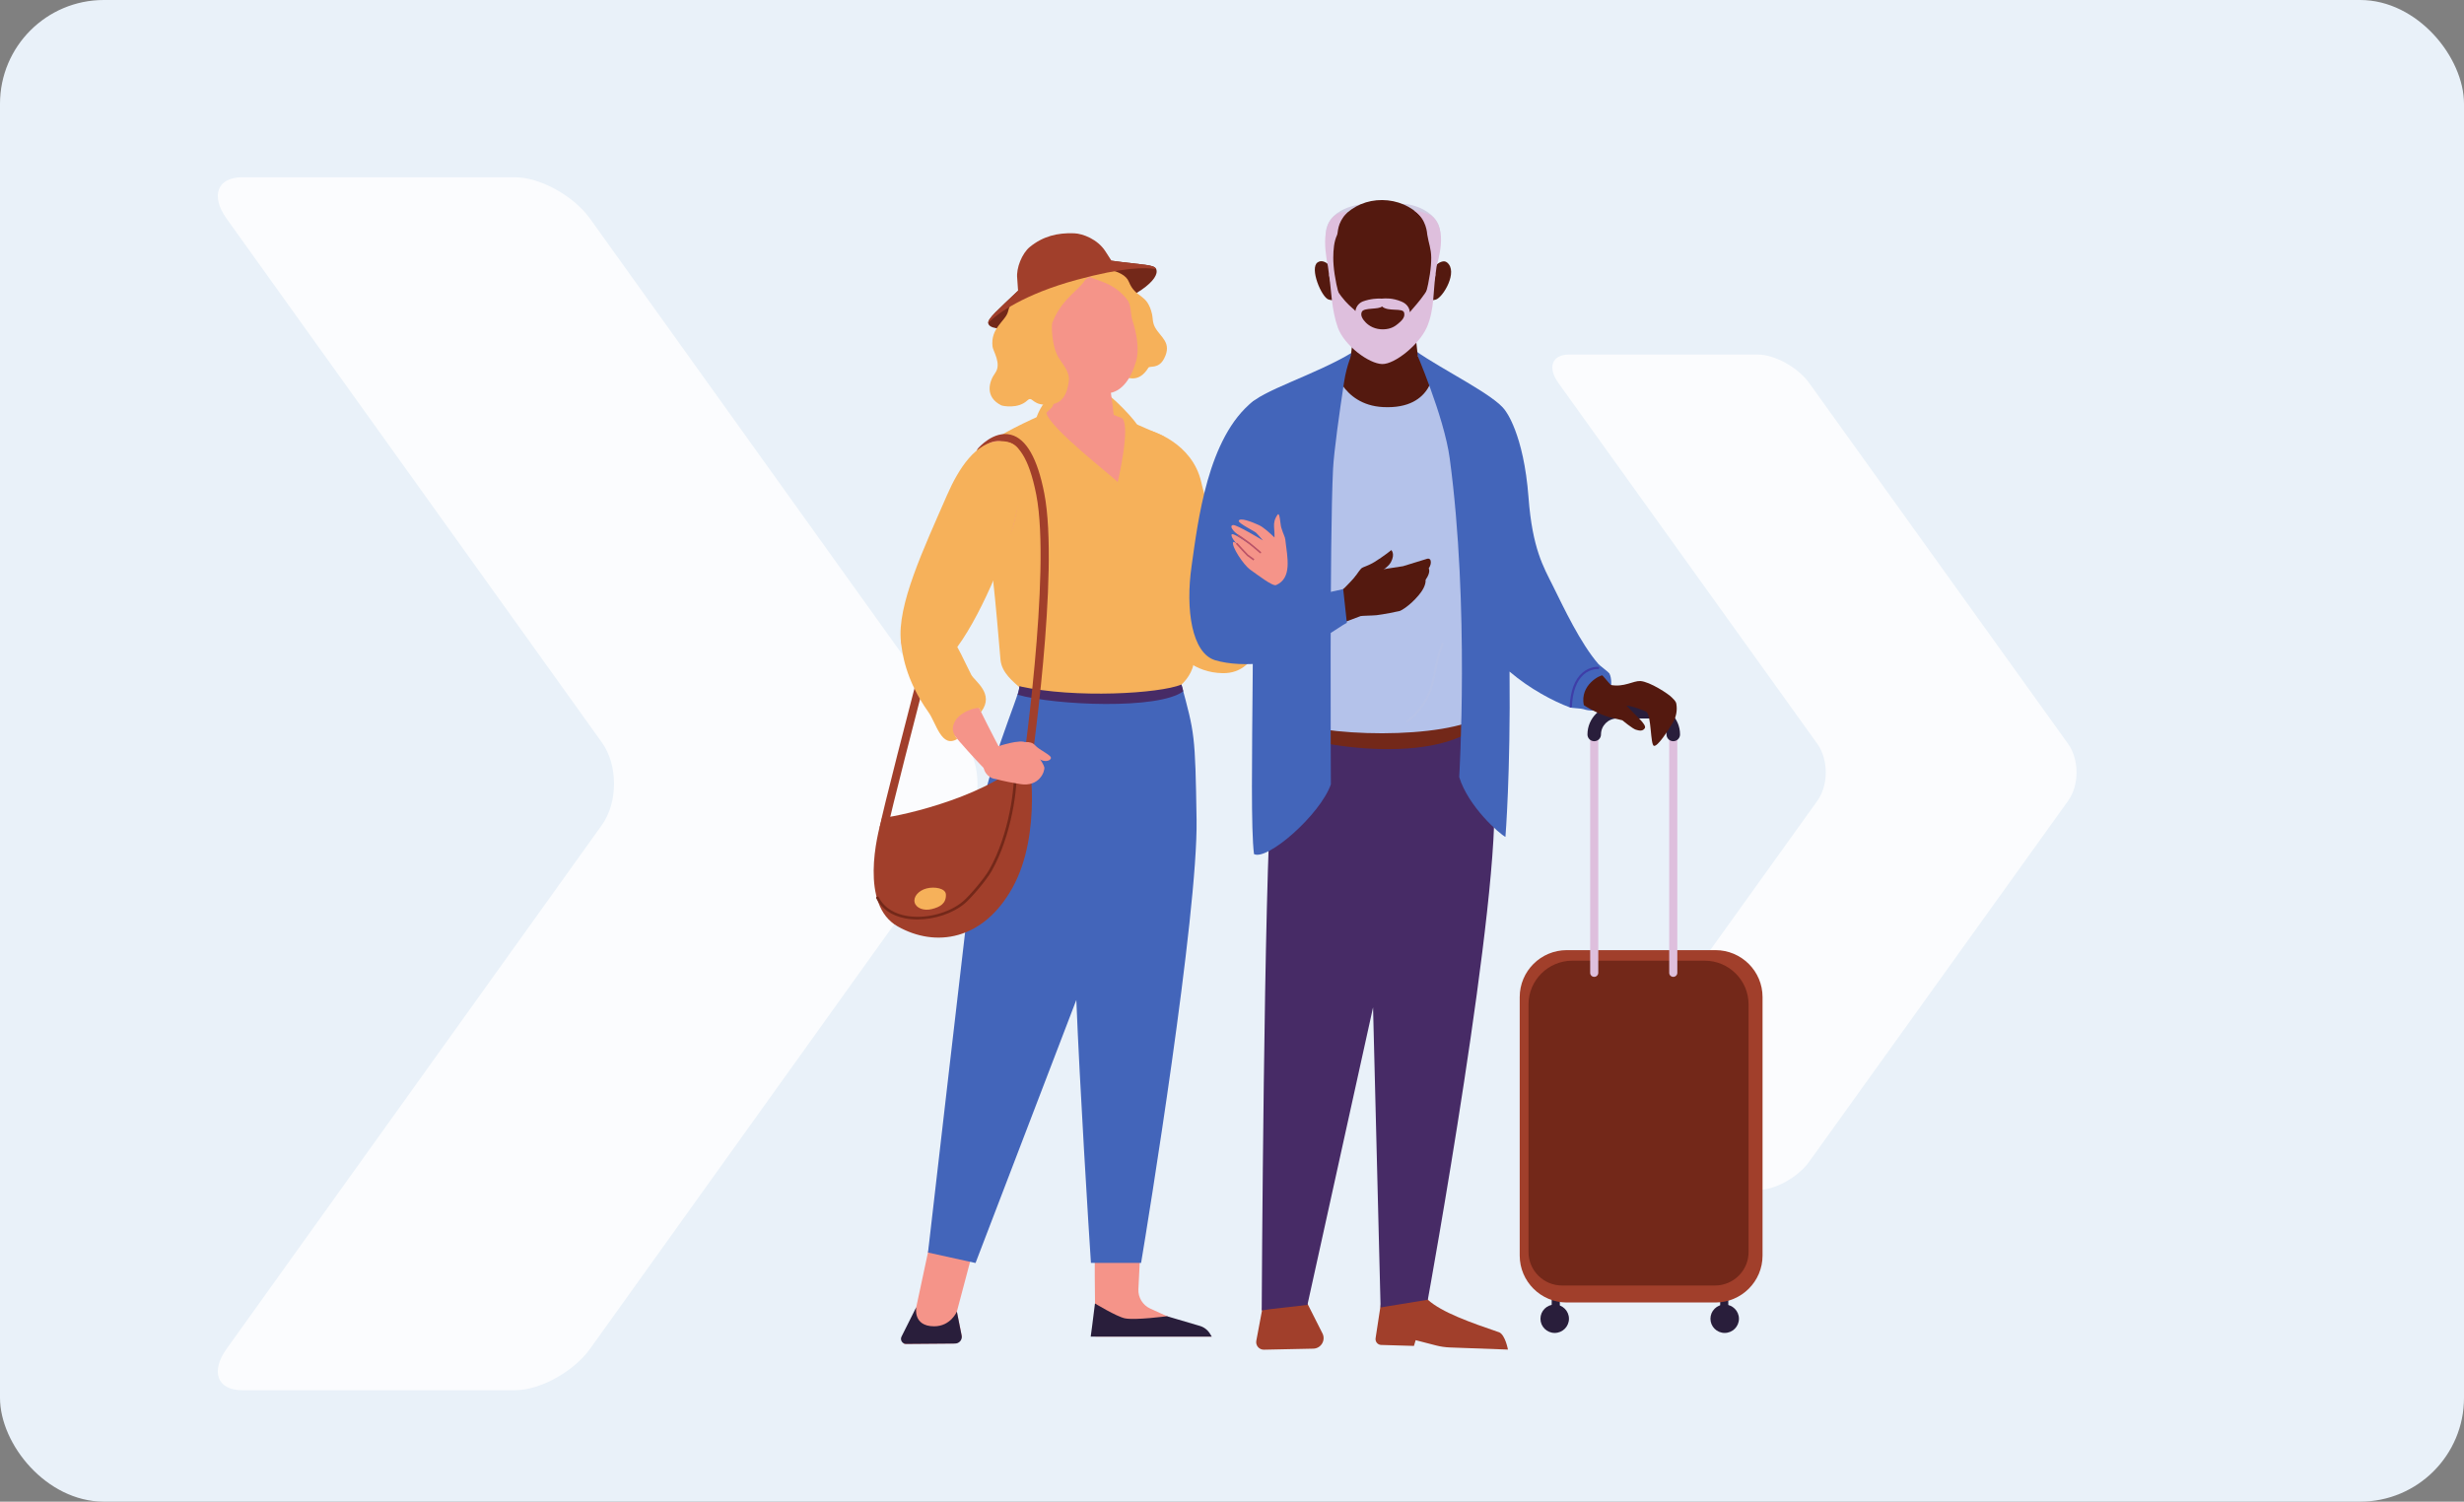 <svg width="973" height="593" viewBox="0 0 973 593" fill="none" xmlns="http://www.w3.org/2000/svg">
<rect x="0" y="0" width="973" height="593" fill="#808080" stroke="none"/>
<g clip-path="url(#clip0_35_346)">
<rect width="973" height="593" rx="41" fill="#E9F1F9"/>
<path d="M232.995 532.661C226.566 541.652 213.254 549 203.435 549H95.622C85.804 549 83.041 541.652 89.47 532.661L237.653 325.829C244.083 316.838 244.083 302.141 237.653 293.171L89.47 86.339C83.041 77.349 85.804 70 95.622 70H203.435C213.254 70 226.548 77.349 232.995 86.339L381.178 293.171C387.607 302.162 387.607 316.859 381.178 325.829L232.995 532.661Z" fill="white" fill-opacity="0.8"/>
<path d="M714.427 458.743C709.99 464.937 700.805 470 694.03 470H619.639C612.865 470 610.958 464.937 615.395 458.743L717.64 316.25C722.077 310.055 722.077 299.93 717.64 293.75L615.395 151.257C610.958 145.063 612.865 140 619.639 140H694.03C700.805 140 709.978 145.063 714.427 151.257L816.673 293.75C821.109 299.945 821.109 310.07 816.673 316.25L714.427 458.743Z" fill="white" fill-opacity="0.8"/>
<path d="M409.184 165.166C410.41 161.647 412.266 158.433 415.544 155.897C415.544 155.897 435.228 155.151 435.67 154.947C437.254 154.244 450.297 167.769 449.267 168.626L409.175 165.157L409.184 165.166Z" fill="#F6B15A"/>
<path d="M385.933 487.481L377.853 517.949L379.666 527.014C380.033 528.837 378.636 530.542 376.772 530.559L356.977 530.737L361.821 516.185L369.509 480.264L385.933 487.472V487.481Z" fill="#F59489"/>
<path d="M368.896 523.758C360.331 523.758 361.83 516.194 361.83 516.194L355.998 527.828C355.334 529.16 356.313 530.728 357.811 530.72L377.172 530.567C378.832 530.55 380.075 529.041 379.743 527.413L377.853 517.958C377.853 517.958 375.418 523.758 368.888 523.758H368.896Z" fill="#291E3B"/>
<path d="M450.527 489.143L449.539 509.087C449.378 512.361 451.234 515.413 454.231 516.77L478.504 527.82H432.571C432.571 527.82 431.737 480.815 432.989 479.984C434.24 479.153 450.527 489.134 450.527 489.134V489.143Z" fill="#F59489"/>
<path d="M432.384 514.744C431.728 520.4 430.707 527.828 430.707 527.828H478.503L477.822 526.7C476.911 525.199 475.473 524.089 473.787 523.597L460.812 519.772C460.812 519.772 448.254 521.46 444.176 520.603C440.949 519.933 432.393 514.744 432.393 514.744H432.384Z" fill="#291E3B"/>
<path d="M514.347 510.97L522.222 526.556C523.601 529.287 521.652 532.526 518.578 532.585L499.116 532.992C497.208 533.035 495.753 531.313 496.102 529.448L500.435 506.45L514.355 510.97H514.347Z" fill="#A13F2B"/>
<path d="M546.291 508.282L543.2 528.464C542.996 529.829 544.017 531.067 545.397 531.118L558.346 531.5L559.027 529.236L567.107 531.322C568.886 531.78 570.708 532.043 572.539 532.111L595.467 532.95C595.467 532.95 594.462 527.328 592.087 526.158C580.593 522.231 569.346 518.254 563.829 513.268L560.211 499.683L546.291 508.282Z" fill="#A13F2B"/>
<path d="M454.426 170.093C454.426 170.093 470.799 174.596 474.383 190.478C480.01 215.452 498.383 236.101 499.073 240.858C499.754 245.615 498.23 266.196 482.701 265.831C460.948 265.323 454.69 239.493 454.69 229.639C454.69 219.785 454.435 170.084 454.435 170.084L454.426 170.093Z" fill="#F6B15A"/>
<path d="M385.337 180.455C387.039 173.315 420.328 159.594 423.717 159.221C429.855 158.543 459.543 172.306 459.543 172.306C459.543 172.306 471.829 200.68 472.169 211.551C472.51 222.422 470.126 228.884 470.126 228.884C470.126 228.884 472.867 253.569 471.318 262.185C470.466 266.942 466.542 270.343 466.542 270.343L465.52 284.784L409.141 282.401C409.141 282.401 403.752 278.874 402.671 271.513C400.363 269.317 395.545 265.823 395.076 260.48C393.203 239.247 392.003 220.726 385.354 180.455H385.337Z" fill="#F6B15A"/>
<path d="M430.783 498.708H450.604C453.166 483.512 473.089 360.875 472.51 323.682C471.982 289.685 471.709 289.652 466.542 270.334C461.391 277.644 419.63 278.263 402.577 271.013C402.654 274.939 388.563 304.763 385.175 333.196C382.391 356.558 366.453 494.629 366.453 494.629C371.331 495.681 379.351 497.504 385.226 498.759L425.028 394.871C426.305 427.51 429.924 485.785 430.792 498.716L430.783 498.708Z" fill="#4365BA"/>
<path d="M348.318 323.003C356.934 322.155 393.008 313.616 405.804 298.454C406.383 297.614 411.747 329.066 399.836 350.529C388.24 371.424 369.416 374.29 354.457 365.819C339.481 357.339 346.267 329.796 348.318 323.003Z" fill="#A13F2B"/>
<path d="M443.154 165.183C442.03 164.725 440.906 164.275 439.783 163.834C439.391 159.679 437.28 145.28 437.28 145.28L419.366 142.728L415.961 159.671C415.654 161.18 414.122 161.808 413.202 163.054C414.454 169.033 439.204 187.994 441.366 190.385C441.366 190.385 446.568 168.549 443.146 165.174L443.154 165.183Z" fill="#F59489"/>
<path d="M438.889 102.94L402.015 114.803C393.978 122.452 390.053 125.81 390.232 127.574C390.658 131.661 407.149 130.135 427.718 124.284C449.335 118.136 458.181 110.046 456.563 106.272C455.738 104.347 451.31 104.687 438.88 102.94H438.889Z" fill="#732819"/>
<path d="M402.024 132.637C405.574 144.678 397.98 161.078 425.266 142.974C434.317 136.97 445.572 158.051 453.49 145.212C454.035 144.322 457.5 145.874 459.713 141.558C462.932 135.291 458.309 133.196 456.163 129.363C455.031 127.337 455.286 125.658 454.946 124.148C453.03 115.592 448.509 118.06 445.768 111.267C443.682 106.094 433.014 105.408 424.662 105.408C399.248 105.408 398.269 119.917 402.024 132.645V132.637Z" fill="#F6B15A"/>
<path d="M414.743 133.629C416.029 139.768 418.49 145.119 422.755 149.249C427.608 153.947 434.547 156.007 438.574 155.142C443.043 154.184 446.483 149.902 448.594 142.796C450.144 137.572 448.594 130.754 447.147 126.404C446.577 124.674 446.636 122.359 446.185 120.68C444.968 116.152 439.868 111.488 435.892 108.274C431.89 105.043 412.164 121.29 414.743 133.629Z" fill="#F59489"/>
<path d="M412.334 159.798C407.422 159.577 407.694 156.262 405.617 158.195C401.973 161.579 395.877 160.307 395.417 160.078C388.87 156.838 390.436 150.792 392.991 147.282C395.604 143.678 392.165 138.7 391.943 136.928C391.015 129.533 397.12 126.76 398.039 123.105C401.3 110.063 414.786 104.56 427.931 102.906C433.993 102.143 443.478 110.555 447.675 121.714C441.332 112.293 436.811 111.912 429.166 109.028C427.821 113.854 419.613 116.872 415.518 127.506C415.186 128.38 415.195 136.487 418.013 141.21C419.469 143.661 422.465 146.747 422.082 150.3C421.086 159.671 415.935 159.951 412.334 159.789V159.798Z" fill="#F6B15A"/>
<path d="M467.248 273.005C467.044 271.776 466.78 271.267 466.533 270.334C457.832 273.896 424.832 275.889 402.569 271.013C402.569 271.013 402.228 273.701 401.862 274.362C416.702 278.534 457.483 280.341 467.248 272.997V273.005Z" fill="#472B66"/>
<path d="M362.273 363.105C360.587 363.105 358.944 362.961 357.377 362.647C352.056 361.604 348.131 358.873 346.02 354.769C345.883 354.506 345.986 354.184 346.25 354.057C346.513 353.921 346.837 354.023 346.965 354.286C349.434 359.102 354.099 360.926 357.573 361.604C365.15 363.097 374.728 360.697 380.339 355.906C382.697 353.896 388.546 347.129 390.624 343.474C398.448 329.711 401.019 310.317 400.261 303.321C400.227 303.033 400.44 302.77 400.738 302.736C401.028 302.711 401.291 302.914 401.326 303.211C402.1 310.326 399.495 330.042 391.56 344C389.364 347.858 383.446 354.659 381.037 356.711C376.354 360.705 369.041 363.105 362.264 363.105H362.273Z" fill="#732819"/>
<path d="M349.008 328.337C348.906 328.337 348.812 328.329 348.71 328.312C347.842 328.151 347.271 327.311 347.433 326.446C350.055 312.615 384.383 183.254 385.839 177.75C385.898 177.521 386.009 177.309 386.162 177.131C386.409 176.834 392.343 169.923 399.206 171.687C405.259 173.247 409.686 181.023 412.368 194.795C418.464 226.06 407.03 303.957 406.536 307.256C406.408 308.129 405.591 308.723 404.714 308.604C403.837 308.477 403.233 307.663 403.36 306.79C403.48 305.984 415.203 226.137 409.218 195.405C406.195 179.878 401.658 175.622 398.397 174.774C394.072 173.654 389.84 177.843 388.836 178.929C386.758 186.764 353.112 313.667 350.575 327.031C350.43 327.794 349.757 328.329 348.999 328.329L349.008 328.337Z" fill="#A13F2B"/>
<path d="M373.571 198.043C364.435 219.03 354.789 248.151 355.785 253.451C356.5 257.233 360.8 269.011 368.454 279.722C377.053 291.772 389.432 304.313 389.432 304.313L394.557 295.147C394.557 295.147 386.052 279.213 382.527 270.419C379.002 261.634 372.515 243.164 370.497 243.911C368.479 244.665 368.965 260.345 368.965 260.345C368.965 260.345 396.66 222.261 400.44 206.446C404.22 190.631 404.28 175.35 394.813 174.205C386.929 173.247 378.287 187.214 373.579 198.034L373.571 198.043Z" fill="#F59489"/>
<path d="M386.673 279.628C387.124 280.442 387.244 281.358 387.508 281.002C392.795 273.913 384.868 268.994 383.54 266.476C381.301 262.219 378.423 255.138 373.945 249.016C373.596 248.541 376.457 258.394 376.116 257.937C386.605 245.318 397.784 217.496 400.423 206.455C404.203 190.64 408.179 173.909 394.795 174.214C385.413 174.426 378.611 184.848 373.902 195.668C364.767 216.656 354.116 239.077 355.777 253.451C356.219 257.275 357.309 268.129 366.649 281.256C369.688 285.53 371.766 295.613 377.989 291.831C376.159 289.499 376.031 287.922 376.457 286.395C377.895 281.155 385.507 279.213 386.665 279.628H386.673Z" fill="#F6B15A"/>
<path d="M393.978 294.79C393.978 294.79 403.062 291.644 405.327 293.332C407.592 295.019 412.104 301.371 412.385 302.999C412.666 304.627 410.41 310.868 402.85 309.63C395.289 308.392 393.876 307.722 392.974 307.604C389.866 307.214 388.121 304.008 388.461 302.321C388.802 300.633 393.995 294.79 393.995 294.79H393.978Z" fill="#F59489"/>
<path d="M402.892 293.332C402.892 293.332 406.919 292.238 408.647 294.231C410.452 296.308 415.535 298.276 414.973 299.514C414.411 300.752 412.266 300.752 410.912 300.023C410.316 299.7 406 297.665 406 297.665L402.892 293.332Z" fill="#F59489"/>
<path d="M373.528 353.251C373.656 356.83 371.204 358.17 368.002 358.984C364.81 359.798 361.753 358.628 361.174 356.38C360.595 354.133 362.724 351.649 365.917 350.835C369.109 350.02 373.443 350.792 373.528 353.251Z" fill="#F6B15A"/>
<path d="M438.889 102.94L436.462 99.175C433.397 94.477 427.633 92.264 424.211 92.128C417.579 91.856 411.815 93.315 406.647 97.538C403.616 100.014 401.223 105.848 401.683 109.893L402.024 114.803C393.987 122.452 390.062 125.81 390.241 127.574C393.578 123.877 404.544 116.109 425.181 110.504C443.478 105.535 452.179 105.535 456.572 106.272C455.746 104.347 451.319 104.687 438.889 102.94Z" fill="#A13F2B"/>
<path d="M497.796 234.244C497.694 234.244 497.6 234.21 497.515 234.142C493.794 231.081 483.05 232.938 482.939 232.963C482.709 233.005 482.479 232.844 482.437 232.615C482.394 232.378 482.556 232.157 482.786 232.115C483.246 232.03 494.033 230.165 498.068 233.48C498.256 233.633 498.281 233.904 498.128 234.091C498.043 234.193 497.915 234.252 497.796 234.252V234.244Z" fill="#3E3EA8"/>
<path d="M583.411 271.878C583.411 271.878 588.979 301.761 589.848 311.835C593.262 351.411 563.829 513.26 563.829 513.26L545.175 516.312L540.391 325.717L560.62 314.303L516.288 515.286C509.656 516.202 502.308 516.745 498.23 517.491C498.23 517.491 499.116 346.611 502.172 311.835C503.057 301.736 509.111 271.878 509.111 271.878H583.411Z" fill="#472B66"/>
<path d="M507.255 281.333C506.889 283.258 506.48 285.369 506.071 287.574C507.774 292.594 566.281 304.653 585.752 284.911C585.352 282.596 584.969 280.442 584.628 278.577C565.609 295.503 515.658 286.633 507.246 281.333H507.255Z" fill="#732819"/>
<path d="M680.877 519.645C679.992 519.645 679.277 518.933 679.277 518.051V512.445C679.277 511.564 679.992 510.851 680.877 510.851C681.763 510.851 682.478 511.564 682.478 512.445V518.051C682.478 518.933 681.763 519.645 680.877 519.645Z" fill="#291E3B"/>
<path d="M614.35 519.645C613.465 519.645 612.75 518.933 612.75 518.051V512.445C612.75 511.564 613.465 510.851 614.35 510.851C615.236 510.851 615.951 511.564 615.951 512.445V518.051C615.951 518.933 615.236 519.645 614.35 519.645Z" fill="#291E3B"/>
<path d="M677.395 375.206H618.726C608.448 375.206 600.115 383.505 600.115 393.743V495.816C600.115 506.054 608.448 514.353 618.726 514.353H677.395C687.674 514.353 696.007 506.054 696.007 495.816V393.743C696.007 383.505 687.674 375.206 677.395 375.206Z" fill="#A13F2B"/>
<path d="M677.242 507.646H616.845C609.532 507.646 603.589 501.718 603.589 494.443V396.626C603.589 387.112 611.362 379.37 620.915 379.37H673.164C682.716 379.37 690.49 387.112 690.49 396.626V494.443C690.49 501.727 684.538 507.646 677.234 507.646H677.242Z" fill="#732819"/>
<path d="M686.684 520.773C686.684 517.678 684.164 515.168 681.056 515.168C677.949 515.168 675.429 517.678 675.429 520.773C675.429 523.868 677.949 526.378 681.056 526.378C684.164 526.378 686.684 523.868 686.684 520.773Z" fill="#291E3B"/>
<path d="M619.561 520.773C619.561 517.678 617.041 515.168 613.933 515.168C610.826 515.168 608.306 517.678 608.306 520.773C608.306 523.868 610.826 526.378 613.933 526.378C617.041 526.378 619.561 523.868 619.561 520.773Z" fill="#291E3B"/>
<path d="M660.751 385.763C659.865 385.763 659.15 385.051 659.15 384.169V290.042C659.15 285.971 655.83 282.664 651.743 282.664H638.547C634.46 282.664 631.14 285.971 631.14 290.042V384.169C631.14 385.051 630.425 385.763 629.539 385.763C628.654 385.763 627.938 385.051 627.938 384.169V290.042C627.938 284.216 632.698 279.476 638.547 279.476H651.743C657.592 279.476 662.351 284.216 662.351 290.042V384.169C662.351 385.051 661.636 385.763 660.751 385.763Z" fill="#DEBFDD"/>
<path d="M660.751 292.704C659.278 292.704 658.077 291.517 658.077 290.042C658.077 286.565 655.234 283.733 651.743 283.733H638.547C635.056 283.733 632.212 286.565 632.212 290.042C632.212 291.509 631.02 292.704 629.539 292.704C628.058 292.704 626.866 291.517 626.866 290.042C626.866 283.631 632.102 278.407 638.547 278.407H651.743C658.18 278.407 663.424 283.622 663.424 290.042C663.424 291.509 662.232 292.704 660.751 292.704Z" fill="#291E3B"/>
<path d="M559.334 140.447C570.589 148.859 589.779 155.482 594.385 162.113C594.385 162.113 590.563 187.561 590.801 198.814C592.248 265.585 585.94 282.41 585.94 282.41C571.27 292.263 520.264 291.246 506.139 283.622C503.721 264.398 504.743 207.142 493.309 160.078C497.481 154.371 519.404 148.867 534.252 139.692L559.325 140.455L559.334 140.447Z" fill="#B4C2EA"/>
<path d="M566.29 144.958C563.795 143.508 561.428 142.007 559.334 140.447L534.261 139.683C531.792 141.21 529.127 142.635 526.377 143.974C526.377 143.974 529.45 159.9 546.163 160.756C566.613 161.799 566.29 144.966 566.29 144.966V144.958Z" fill="#54190F"/>
<path d="M534.167 139.081C519.361 148.104 497.438 154.422 493.309 160.061C496.893 225.306 492.764 318.051 495.182 337.267C500.324 340.048 521.243 321.892 525.542 309.741C525.542 309.741 525.015 213.417 526.394 185.374C526.751 178.183 529.025 162.257 530.744 150.953C531.834 143.762 534.158 139.073 534.158 139.073L534.167 139.081Z" fill="#4365BA"/>
<path d="M635.516 265.925C635.286 265.492 631.633 262.745 631.276 262.329C624.056 254.01 617.483 239.942 613.09 231.089C609.566 224 605.113 216.682 603.597 196.516C601.682 171.034 594.385 162.113 594.385 162.113C590.052 155.872 570.283 146.467 558.993 138.581C558.993 138.581 570.249 164.487 572.471 180.972C580.338 239.459 576.225 306.874 576.225 306.874C579.852 318.602 592.138 329.304 594.479 330.491C594.479 330.491 596.514 305.365 596.105 265.212C604.244 272.149 613.431 276.915 619.765 279.298C620.829 279.696 624.286 279.713 625.154 280.01C627.921 280.951 630.373 280.493 630.373 280.493C633.575 281.129 636.154 273.93 636.222 270.996C636.222 270.996 636.546 267.85 635.524 265.933L635.516 265.925Z" fill="#4365BA"/>
<path d="M560.356 145.077C553.366 153.099 537.836 151.742 532.949 145.077L534.865 127.574H558.448L560.364 145.077H560.356Z" fill="#54190F"/>
<path d="M568.597 94.087C570.249 83.02 555.188 79.382 551.995 80.807C546.282 80.129 543.294 82.249 539.199 80.468C535.589 80.697 521.584 82.919 523.738 95.359L568.597 94.087Z" fill="#D1CDE3"/>
<path d="M564.97 106.637C564.97 106.637 569.057 101.787 571.39 103.627C575.944 107.205 569.857 117.398 567.03 118.289C564.212 119.179 563.931 117.398 563.931 117.398L564.962 106.646L564.97 106.637Z" fill="#54190F"/>
<path d="M526.709 106.637C526.709 106.637 523.167 101.617 520.289 103.627C517.054 105.874 521.822 117.398 524.648 118.289C527.467 119.179 527.739 117.398 527.739 117.398L526.709 106.646V106.637Z" fill="#54190F"/>
<path d="M545.839 138.149C550.812 138.225 556.601 135.13 559.734 129.38C564.689 120.273 567.541 108.528 567.473 101.71C567.328 88.532 557.801 79.103 545.839 79.001C533.733 78.891 524.351 88.532 524.214 101.702C524.146 108.528 526.99 120.273 531.953 129.372C535.087 135.121 540.612 138.064 545.848 138.14L545.839 138.149Z" fill="#54190F"/>
<path d="M528.624 84.25C520.247 87.879 524.138 103.389 524.402 105.314C524.734 108.537 525.5 112.336 526.641 116.245H528.667C527.228 110.75 526.462 105.475 526.496 101.71C526.522 98.505 526.777 95.41 527.977 92.823C528.531 91.636 527.816 88.499 531.783 84.038C532.643 83.071 529.059 84.064 528.624 84.25Z" fill="#DEBFDD"/>
<path d="M565.149 85.073C564.621 84.665 557.078 82.164 558.627 83.292C563.361 86.735 563.523 92.128 563.616 92.722C564.17 96.105 565.149 98.242 565.174 101.702C565.209 105.475 564.442 110.741 563.003 116.236H565.038C566.179 112.344 566.937 108.571 567.269 105.357C567.524 103.627 572.249 90.491 565.149 85.073Z" fill="#DEBFDD"/>
<path d="M556.754 123.3C556.482 120.409 554.038 119.332 553.34 119.052C549.773 117.602 547.159 117.805 545.669 117.924C544.179 117.805 541.097 117.949 538.126 119.052C537.462 119.298 535.572 120.358 535.231 122.825C534.576 121.765 528.735 118.526 524.742 107.909C525.772 114.473 525.713 122.164 528.301 129.38C530.847 136.453 540.603 143.678 545.839 143.762C550.812 143.839 560.356 136.113 563.378 129.38C566.52 122.384 565.907 114.473 566.937 107.909C563.821 116.194 557.563 121.926 556.754 123.309V123.3ZM546.384 130.059C542.987 130.152 540.672 128.736 539.301 127.345C538.143 126.166 537.011 124.487 537.819 123.046C538.739 121.418 544.486 122.308 545.737 121.011C548.07 123.198 553.885 121.477 554.447 123.402C554.975 125.217 553.621 126.54 552.174 127.761C551.024 128.736 549.347 129.974 546.384 130.05V130.059Z" fill="#DEBFDD"/>
<path d="M533.409 230.3C533.409 230.3 536.806 224.992 537.768 224.297C538.262 223.94 540.484 223.321 542.655 221.998C546.24 219.811 550.164 216.724 549.347 217.199C549.347 217.199 551.058 218.556 549.262 221.998C548.266 223.915 545.039 225.738 543.72 227.137C542.664 228.248 533.401 230.3 533.401 230.3H533.409Z" fill="#54190F"/>
<path d="M521.89 236.185C522.111 236.118 528.42 234.701 531.162 231.945C534.116 228.977 535.751 226.917 535.606 227.366L542.826 225.314L554.021 223.593L563.676 220.625C564.238 220.489 564.8 220.794 564.936 221.362C565.14 222.219 565.004 223.27 564.195 224.407C564.783 225.823 563.948 227.493 562.952 228.977C563.114 231.14 561.496 233.548 560.168 235.117C556.669 239.255 553.323 241.095 552.795 241.265C552.267 241.435 545.891 242.707 543.558 242.944C542 243.105 537.7 243.147 537.292 243.292C533.75 244.555 524.563 248.142 524.563 248.142L521.89 236.185Z" fill="#54190F"/>
<path d="M632.808 266.756L636.078 270.495C641.288 271.479 644.992 268.799 647.725 268.944C651.403 269.13 659.014 274.091 660.248 275.49C660.683 275.99 661.764 276.796 661.96 277.915C662.428 280.527 661.883 283.224 660.504 285.496C658.248 289.202 654.595 294.79 653.148 294.536C651.649 294.273 652.177 282.359 650.074 281.044C649.444 280.646 643.655 278.467 642.08 278.704C638.444 279.255 637.15 283.181 635.771 283.164C634.366 283.147 628.781 280.739 625.418 278.458C623.818 270.419 632.017 266.467 632.8 266.739L632.808 266.756Z" fill="#54190F"/>
<path d="M638.998 275.829C639.236 276.024 642.965 279.145 644.123 280.561C645.281 281.969 650.355 286.124 649.538 287.515C648.721 288.905 647.231 288.541 645.954 288.151C644.677 287.769 640.624 284.436 640.624 284.436C640.624 284.436 636.529 283.478 634.801 282.927C633.072 282.367 638.989 275.838 638.989 275.838L638.998 275.829Z" fill="#54190F"/>
<path d="M494.935 158.365C476.767 172.637 473.021 206.251 470.543 223.525C468.066 240.79 470.662 257.979 479.874 260.735C490.108 263.796 510.201 262.855 520.817 252.832C528.241 248.371 529.902 246.93 531.86 245.954L530.412 232.658L515.564 235.863C515.564 235.863 480.641 227.858 476.801 246.718C474.34 258.818 493.565 253.086 493.565 253.086C493.565 253.086 504.539 210.008 506.105 197.271C510.201 163.885 498.894 156.72 494.935 158.365Z" fill="#4365BA"/>
<path d="M620.276 279.459H620.259C620.021 279.45 619.833 279.247 619.842 279.001C620.14 272.802 621.809 268.333 624.822 265.704C627.802 263.101 630.969 263.33 631.106 263.338C631.344 263.355 631.523 263.567 631.506 263.805C631.489 264.042 631.284 264.22 631.038 264.203C631.012 264.203 628.083 264 625.384 266.366C622.575 268.833 621 273.099 620.719 279.035C620.71 279.264 620.514 279.45 620.285 279.45L620.276 279.459Z" fill="#3E3EA8"/>
<path d="M507.578 213.205C507.417 211.865 506.855 211.28 505.944 208.303C505.552 207.031 505.399 201.952 504.488 203.266C503.219 205.089 503.032 206.463 503.109 208.074C503.253 211.17 503.338 210.008 503.287 212.272C501.406 210.423 498.886 208.168 497.166 207.379C494.22 206.014 489.546 204.25 489.163 205.683C488.916 206.607 495.276 209.728 495.957 210.339C496.638 210.949 498.724 213.425 498.724 213.425C498.724 213.425 488.405 207.142 486.924 207.337C485.868 207.472 486.183 208.532 487.12 209.601C487.494 210.025 487.971 210.457 488.49 210.83C490.321 212.136 497.43 217.648 497.43 217.648C497.43 217.648 486.864 209.898 486.362 211.059C485.851 212.255 488.754 215.265 490.321 216.69C491.794 218.021 493.709 220.294 493.709 220.294C493.709 220.294 487.554 213.12 486.975 214.104C486.14 215.537 490.934 223.025 493.752 225C496.578 226.976 502.555 231.657 503.934 231.047C510.252 228.248 508.421 220.396 507.561 213.213L507.578 213.205Z" fill="#F59489"/>
<path d="M497.711 218.505C497.634 218.505 497.557 218.479 497.498 218.428C497.464 218.403 494.331 215.706 493.156 214.782C491.981 213.866 488.856 211.755 488.822 211.738C488.669 211.636 488.635 211.432 488.737 211.288C488.839 211.136 489.044 211.102 489.188 211.203C489.316 211.288 492.364 213.34 493.556 214.273C494.739 215.198 497.889 217.911 497.915 217.937C498.051 218.055 498.068 218.259 497.949 218.395C497.881 218.471 497.796 218.505 497.702 218.505H497.711Z" fill="#BA5267"/>
<path d="M494.961 221.329C494.961 221.329 492.824 219.794 492.483 219.539C492.134 219.276 488.831 215.638 488.175 214.909C488.056 214.774 488.065 214.57 488.201 214.451C488.337 214.333 488.541 214.341 488.661 214.477C490.159 216.13 492.628 218.827 492.875 219.022C493.215 219.276 495.344 220.803 495.344 220.803L494.961 221.329Z" fill="#BA5267"/>
<path d="M555.792 285.344C555.681 285.344 555.571 285.293 555.486 285.208C555.341 285.038 555.358 284.793 555.528 284.648C563.829 277.559 564.961 271.759 566.281 265.043C566.937 261.676 567.618 258.199 569.235 254.214C569.321 254.01 569.55 253.909 569.755 253.993C569.959 254.078 570.061 254.307 569.976 254.511C568.393 258.42 567.711 261.863 567.064 265.187C565.719 272.047 564.561 277.975 556.048 285.242C555.971 285.31 555.877 285.335 555.784 285.335L555.792 285.344Z" fill="#B7C3E8"/>
</g>
<defs>
<clipPath id="clip0_35_346">
<rect width="973" height="593" fill="white"/>
</clipPath>
</defs>
</svg>
